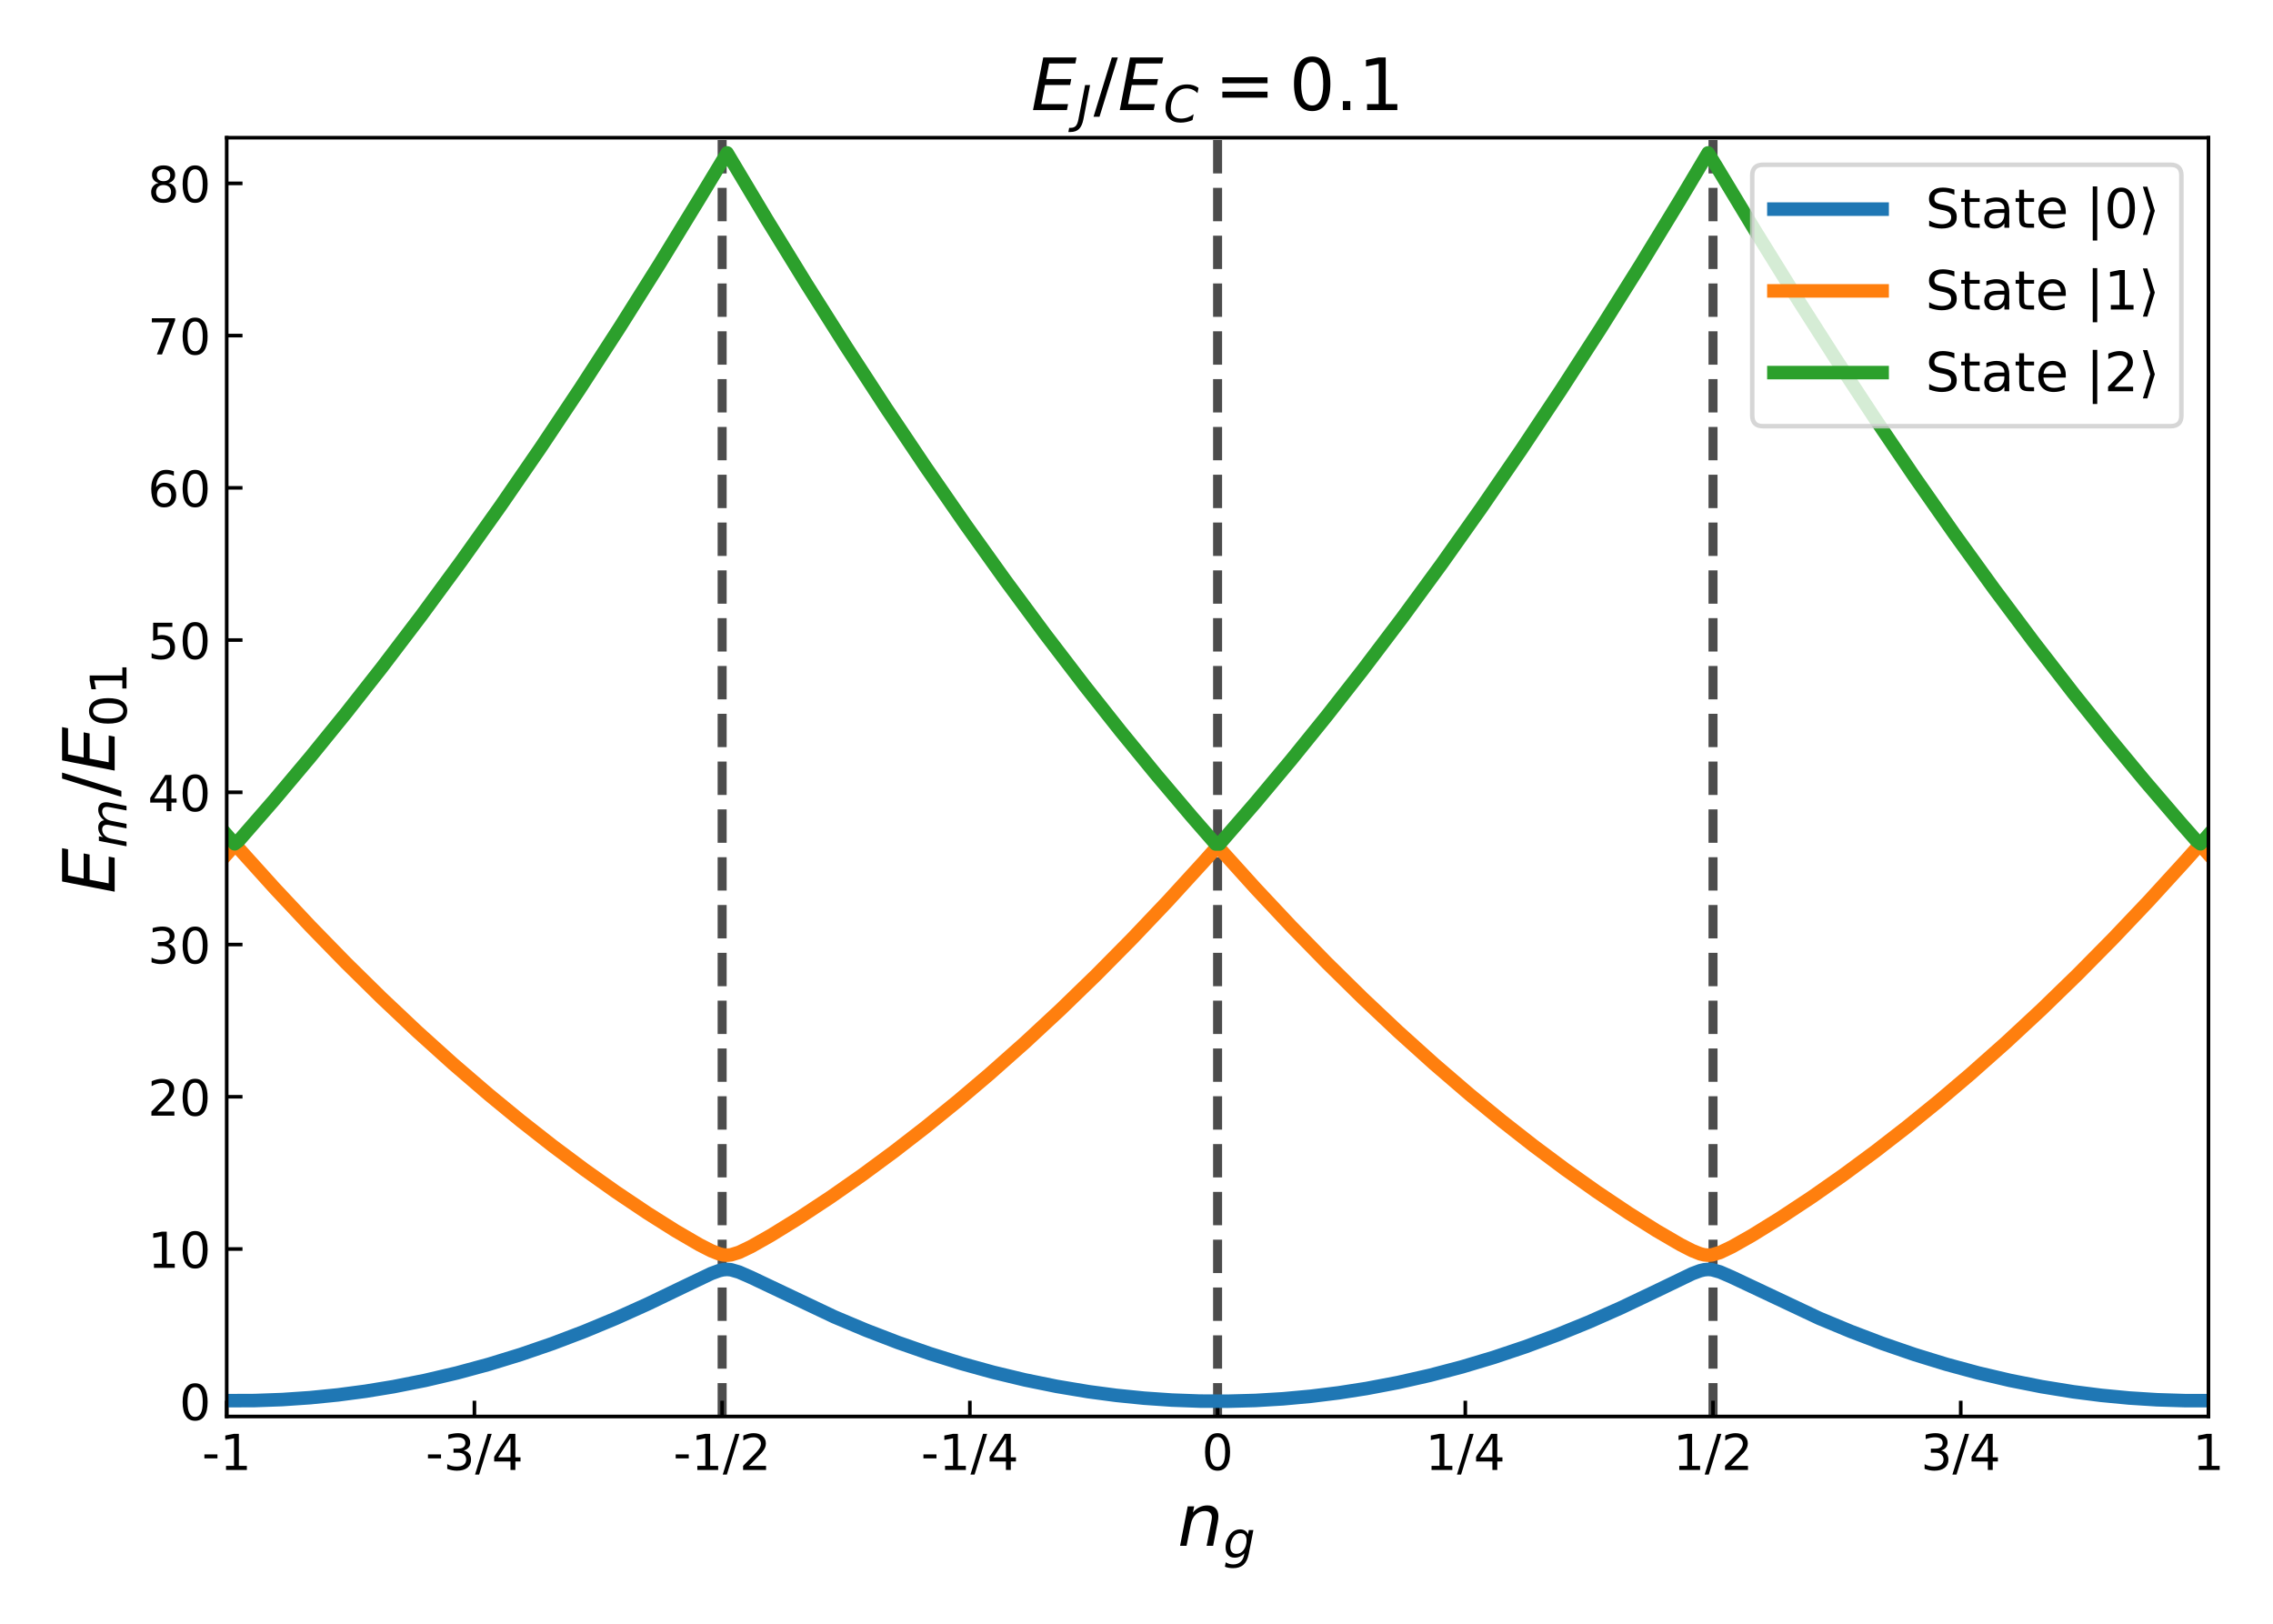 <?xml version="1.0" encoding="utf-8" standalone="no"?>
<!DOCTYPE svg PUBLIC "-//W3C//DTD SVG 1.1//EN"
  "http://www.w3.org/Graphics/SVG/1.1/DTD/svg11.dtd">
<!-- Created with matplotlib (https://matplotlib.org/) -->
<svg height="360pt" version="1.1" viewBox="0 0 504 360" width="504pt" xmlns="http://www.w3.org/2000/svg" xmlns:xlink="http://www.w3.org/1999/xlink">
 <defs>
  <style type="text/css">*{stroke-linecap:butt;stroke-linejoin:round;}</style>
 </defs>
 <g id="figure_1">
  <g id="patch_1">
   <path d="M 0 360 
L 504 360 
L 504 0 
L 0 0 
z
" style="fill:#ffffff;"/>
  </g>
  <g id="axes_1">
   <g id="patch_2">
    <path d="M 50.268 314.052 
L 489.69 314.052 
L 489.69 30.528 
L 50.268 30.528 
z
" style="fill:#ffffff;"/>
   </g>
   <g id="line2d_1">
    <path clip-path="url(#pa55139990f)" d="M 160.124 314.052 
L 160.124 30.528 
" style="fill:none;stroke:#000000;stroke-dasharray:7.4,3.2;stroke-dashoffset:0;stroke-opacity:0.7;stroke-width:2;"/>
   </g>
   <g id="line2d_2">
    <path clip-path="url(#pa55139990f)" d="M 269.979 314.052 
L 269.979 30.528 
" style="fill:none;stroke:#000000;stroke-dasharray:7.4,3.2;stroke-dashoffset:0;stroke-opacity:0.7;stroke-width:2;"/>
   </g>
   <g id="line2d_3">
    <path clip-path="url(#pa55139990f)" d="M 379.834 314.052 
L 379.834 30.528 
" style="fill:none;stroke:#000000;stroke-dasharray:7.4,3.2;stroke-dashoffset:0;stroke-opacity:0.7;stroke-width:2;"/>
   </g>
   <g id="matplotlib.axis_1">
    <g id="xtick_1">
     <g id="line2d_4">
      <defs>
       <path d="M 0 0 
L 0 -3.5 
" id="mcbcfbc0d45" style="stroke:#000000;stroke-width:0.8;"/>
      </defs>
      <g>
       <use style="stroke:#000000;stroke-width:0.8;" x="50.268" xlink:href="#mcbcfbc0d45" y="314.052"/>
      </g>
     </g>
     <g id="text_1">
      <!-- -1 -->
      <g transform="translate(44.784 325.91)scale(0.11 -0.11)">
       <defs>
        <path d="M 4.891 31.391 
L 31.203 31.391 
L 31.203 23.391 
L 4.891 23.391 
z
" id="DejaVuSans-45"/>
        <path d="M 12.406 8.297 
L 28.516 8.297 
L 28.516 63.922 
L 10.984 60.406 
L 10.984 69.391 
L 28.422 72.906 
L 38.281 72.906 
L 38.281 8.297 
L 54.391 8.297 
L 54.391 0 
L 12.406 0 
z
" id="DejaVuSans-49"/>
       </defs>
       <use xlink:href="#DejaVuSans-45"/>
       <use x="36.084" xlink:href="#DejaVuSans-49"/>
      </g>
     </g>
    </g>
    <g id="xtick_2">
     <g id="line2d_5">
      <g>
       <use style="stroke:#000000;stroke-width:0.8;" x="105.196" xlink:href="#mcbcfbc0d45" y="314.052"/>
      </g>
     </g>
     <g id="text_2">
      <!-- -3/4 -->
      <g transform="translate(94.36 325.91)scale(0.11 -0.11)">
       <defs>
        <path d="M 40.578 39.312 
Q 47.656 37.797 51.625 33 
Q 55.609 28.219 55.609 21.188 
Q 55.609 10.406 48.188 4.484 
Q 40.766 -1.422 27.094 -1.422 
Q 22.516 -1.422 17.656 -0.516 
Q 12.797 0.391 7.625 2.203 
L 7.625 11.719 
Q 11.719 9.328 16.594 8.109 
Q 21.484 6.891 26.812 6.891 
Q 36.078 6.891 40.938 10.547 
Q 45.797 14.203 45.797 21.188 
Q 45.797 27.641 41.281 31.266 
Q 36.766 34.906 28.719 34.906 
L 20.219 34.906 
L 20.219 43.016 
L 29.109 43.016 
Q 36.375 43.016 40.234 45.922 
Q 44.094 48.828 44.094 54.297 
Q 44.094 59.906 40.109 62.906 
Q 36.141 65.922 28.719 65.922 
Q 24.656 65.922 20.016 65.031 
Q 15.375 64.156 9.812 62.312 
L 9.812 71.094 
Q 15.438 72.656 20.344 73.438 
Q 25.25 74.219 29.594 74.219 
Q 40.828 74.219 47.359 69.109 
Q 53.906 64.016 53.906 55.328 
Q 53.906 49.266 50.438 45.094 
Q 46.969 40.922 40.578 39.312 
z
" id="DejaVuSans-51"/>
        <path d="M 25.391 72.906 
L 33.688 72.906 
L 8.297 -9.281 
L 0 -9.281 
z
" id="DejaVuSans-47"/>
        <path d="M 37.797 64.312 
L 12.891 25.391 
L 37.797 25.391 
z
M 35.203 72.906 
L 47.609 72.906 
L 47.609 25.391 
L 58.016 25.391 
L 58.016 17.188 
L 47.609 17.188 
L 47.609 0 
L 37.797 0 
L 37.797 17.188 
L 4.891 17.188 
L 4.891 26.703 
z
" id="DejaVuSans-52"/>
       </defs>
       <use xlink:href="#DejaVuSans-45"/>
       <use x="36.084" xlink:href="#DejaVuSans-51"/>
       <use x="99.707" xlink:href="#DejaVuSans-47"/>
       <use x="133.398" xlink:href="#DejaVuSans-52"/>
      </g>
     </g>
    </g>
    <g id="xtick_3">
     <g id="line2d_6">
      <g>
       <use style="stroke:#000000;stroke-width:0.8;" x="160.124" xlink:href="#mcbcfbc0d45" y="314.052"/>
      </g>
     </g>
     <g id="text_3">
      <!-- -1/2 -->
      <g transform="translate(149.288 325.91)scale(0.11 -0.11)">
       <defs>
        <path d="M 19.188 8.297 
L 53.609 8.297 
L 53.609 0 
L 7.328 0 
L 7.328 8.297 
Q 12.938 14.109 22.625 23.891 
Q 32.328 33.688 34.812 36.531 
Q 39.547 41.844 41.422 45.531 
Q 43.312 49.219 43.312 52.781 
Q 43.312 58.594 39.234 62.25 
Q 35.156 65.922 28.609 65.922 
Q 23.969 65.922 18.812 64.312 
Q 13.672 62.703 7.812 59.422 
L 7.812 69.391 
Q 13.766 71.781 18.938 73 
Q 24.125 74.219 28.422 74.219 
Q 39.75 74.219 46.484 68.547 
Q 53.219 62.891 53.219 53.422 
Q 53.219 48.922 51.531 44.891 
Q 49.859 40.875 45.406 35.406 
Q 44.188 33.984 37.641 27.219 
Q 31.109 20.453 19.188 8.297 
z
" id="DejaVuSans-50"/>
       </defs>
       <use xlink:href="#DejaVuSans-45"/>
       <use x="36.084" xlink:href="#DejaVuSans-49"/>
       <use x="99.707" xlink:href="#DejaVuSans-47"/>
       <use x="133.398" xlink:href="#DejaVuSans-50"/>
      </g>
     </g>
    </g>
    <g id="xtick_4">
     <g id="line2d_7">
      <g>
       <use style="stroke:#000000;stroke-width:0.8;" x="215.051" xlink:href="#mcbcfbc0d45" y="314.052"/>
      </g>
     </g>
     <g id="text_4">
      <!-- -1/4 -->
      <g transform="translate(204.215 325.91)scale(0.11 -0.11)">
       <use xlink:href="#DejaVuSans-45"/>
       <use x="36.084" xlink:href="#DejaVuSans-49"/>
       <use x="99.707" xlink:href="#DejaVuSans-47"/>
       <use x="133.398" xlink:href="#DejaVuSans-52"/>
      </g>
     </g>
    </g>
    <g id="xtick_5">
     <g id="line2d_8">
      <g>
       <use style="stroke:#000000;stroke-width:0.8;" x="269.979" xlink:href="#mcbcfbc0d45" y="314.052"/>
      </g>
     </g>
     <g id="text_5">
      <!-- 0 -->
      <g transform="translate(266.48 325.91)scale(0.11 -0.11)">
       <defs>
        <path d="M 31.781 66.406 
Q 24.172 66.406 20.328 58.906 
Q 16.5 51.422 16.5 36.375 
Q 16.5 21.391 20.328 13.891 
Q 24.172 6.391 31.781 6.391 
Q 39.453 6.391 43.281 13.891 
Q 47.125 21.391 47.125 36.375 
Q 47.125 51.422 43.281 58.906 
Q 39.453 66.406 31.781 66.406 
z
M 31.781 74.219 
Q 44.047 74.219 50.516 64.516 
Q 56.984 54.828 56.984 36.375 
Q 56.984 17.969 50.516 8.266 
Q 44.047 -1.422 31.781 -1.422 
Q 19.531 -1.422 13.062 8.266 
Q 6.594 17.969 6.594 36.375 
Q 6.594 54.828 13.062 64.516 
Q 19.531 74.219 31.781 74.219 
z
" id="DejaVuSans-48"/>
       </defs>
       <use xlink:href="#DejaVuSans-48"/>
      </g>
     </g>
    </g>
    <g id="xtick_6">
     <g id="line2d_9">
      <g>
       <use style="stroke:#000000;stroke-width:0.8;" x="324.907" xlink:href="#mcbcfbc0d45" y="314.052"/>
      </g>
     </g>
     <g id="text_6">
      <!-- 1/4 -->
      <g transform="translate(316.055 325.91)scale(0.11 -0.11)">
       <use xlink:href="#DejaVuSans-49"/>
       <use x="63.623" xlink:href="#DejaVuSans-47"/>
       <use x="97.314" xlink:href="#DejaVuSans-52"/>
      </g>
     </g>
    </g>
    <g id="xtick_7">
     <g id="line2d_10">
      <g>
       <use style="stroke:#000000;stroke-width:0.8;" x="379.834" xlink:href="#mcbcfbc0d45" y="314.052"/>
      </g>
     </g>
     <g id="text_7">
      <!-- 1/2 -->
      <g transform="translate(370.983 325.91)scale(0.11 -0.11)">
       <use xlink:href="#DejaVuSans-49"/>
       <use x="63.623" xlink:href="#DejaVuSans-47"/>
       <use x="97.314" xlink:href="#DejaVuSans-50"/>
      </g>
     </g>
    </g>
    <g id="xtick_8">
     <g id="line2d_11">
      <g>
       <use style="stroke:#000000;stroke-width:0.8;" x="434.762" xlink:href="#mcbcfbc0d45" y="314.052"/>
      </g>
     </g>
     <g id="text_8">
      <!-- 3/4 -->
      <g transform="translate(425.911 325.91)scale(0.11 -0.11)">
       <use xlink:href="#DejaVuSans-51"/>
       <use x="63.623" xlink:href="#DejaVuSans-47"/>
       <use x="97.314" xlink:href="#DejaVuSans-52"/>
      </g>
     </g>
    </g>
    <g id="xtick_9">
     <g id="line2d_12">
      <g>
       <use style="stroke:#000000;stroke-width:0.8;" x="489.69" xlink:href="#mcbcfbc0d45" y="314.052"/>
      </g>
     </g>
     <g id="text_9">
      <!-- 1 -->
      <g transform="translate(486.191 325.91)scale(0.11 -0.11)">
       <use xlink:href="#DejaVuSans-49"/>
      </g>
     </g>
    </g>
    <g id="text_10">
     <!-- $n_g$ -->
     <g transform="translate(261.099 342.723)scale(0.16 -0.16)">
      <defs>
       <path d="M 55.719 33.016 
L 49.312 0 
L 40.281 0 
L 46.688 32.672 
Q 47.125 34.969 47.359 36.719 
Q 47.609 38.484 47.609 39.5 
Q 47.609 43.609 45.016 45.891 
Q 42.438 48.188 37.797 48.188 
Q 30.562 48.188 25.344 43.375 
Q 20.125 38.578 18.5 30.328 
L 12.5 0 
L 3.516 0 
L 14.109 54.688 
L 23.094 54.688 
L 21.297 46.094 
Q 25.047 50.828 30.312 53.406 
Q 35.594 56 41.406 56 
Q 48.641 56 52.609 52.094 
Q 56.594 48.188 56.594 41.109 
Q 56.594 39.359 56.375 37.359 
Q 56.156 35.359 55.719 33.016 
z
" id="DejaVuSans-Oblique-110"/>
       <path d="M 59.625 54.688 
L 50.297 6.781 
Q 47.609 -7.125 40.016 -13.953 
Q 32.422 -20.797 19.578 -20.797 
Q 14.844 -20.797 10.781 -20.094 
Q 6.734 -19.391 3.219 -17.922 
L 4.891 -9.188 
Q 8.203 -11.328 11.906 -12.344 
Q 15.625 -13.375 19.828 -13.375 
Q 28.375 -13.375 33.859 -8.703 
Q 39.359 -4.047 41.109 4.688 
L 41.891 8.797 
Q 38.141 4.5 33.156 2.25 
Q 28.172 0 22.406 0 
Q 14.109 0 9.344 5.484 
Q 4.594 10.984 4.594 20.609 
Q 4.594 28.172 7.469 35.422 
Q 10.359 42.672 15.578 48.297 
Q 19.047 52 23.656 54 
Q 28.266 56 33.297 56 
Q 38.812 56 42.906 53.438 
Q 47.016 50.875 49.031 46.188 
L 50.594 54.688 
z
M 46.094 34.625 
Q 46.094 41.266 42.969 44.875 
Q 39.844 48.484 34.078 48.484 
Q 30.516 48.484 27.297 47.062 
Q 24.078 45.656 21.781 43.109 
Q 18.062 38.922 15.984 33.234 
Q 13.922 27.547 13.922 21.484 
Q 13.922 14.75 17.062 11.125 
Q 20.219 7.516 26.125 7.516 
Q 34.672 7.516 40.375 15.25 
Q 46.094 23 46.094 34.625 
z
" id="DejaVuSans-Oblique-103"/>
      </defs>
      <use xlink:href="#DejaVuSans-Oblique-110"/>
      <use transform="translate(63.379 -16.406)scale(0.7)" xlink:href="#DejaVuSans-Oblique-103"/>
     </g>
    </g>
   </g>
   <g id="matplotlib.axis_2">
    <g id="ytick_1">
     <g id="line2d_13">
      <defs>
       <path d="M 0 0 
L 3.5 0 
" id="m98325e20d4" style="stroke:#000000;stroke-width:0.8;"/>
      </defs>
      <g>
       <use style="stroke:#000000;stroke-width:0.8;" x="50.268" xlink:href="#m98325e20d4" y="310.668"/>
      </g>
     </g>
     <g id="text_11">
      <!-- 0 -->
      <g transform="translate(39.769 314.847)scale(0.11 -0.11)">
       <use xlink:href="#DejaVuSans-48"/>
      </g>
     </g>
    </g>
    <g id="ytick_2">
     <g id="line2d_14">
      <g>
       <use style="stroke:#000000;stroke-width:0.8;" x="50.268" xlink:href="#m98325e20d4" y="276.916"/>
      </g>
     </g>
     <g id="text_12">
      <!-- 10 -->
      <g transform="translate(32.77 281.096)scale(0.11 -0.11)">
       <use xlink:href="#DejaVuSans-49"/>
       <use x="63.623" xlink:href="#DejaVuSans-48"/>
      </g>
     </g>
    </g>
    <g id="ytick_3">
     <g id="line2d_15">
      <g>
       <use style="stroke:#000000;stroke-width:0.8;" x="50.268" xlink:href="#m98325e20d4" y="243.165"/>
      </g>
     </g>
     <g id="text_13">
      <!-- 20 -->
      <g transform="translate(32.77 247.344)scale(0.11 -0.11)">
       <use xlink:href="#DejaVuSans-50"/>
       <use x="63.623" xlink:href="#DejaVuSans-48"/>
      </g>
     </g>
    </g>
    <g id="ytick_4">
     <g id="line2d_16">
      <g>
       <use style="stroke:#000000;stroke-width:0.8;" x="50.268" xlink:href="#m98325e20d4" y="209.413"/>
      </g>
     </g>
     <g id="text_14">
      <!-- 30 -->
      <g transform="translate(32.77 213.592)scale(0.11 -0.11)">
       <use xlink:href="#DejaVuSans-51"/>
       <use x="63.623" xlink:href="#DejaVuSans-48"/>
      </g>
     </g>
    </g>
    <g id="ytick_5">
     <g id="line2d_17">
      <g>
       <use style="stroke:#000000;stroke-width:0.8;" x="50.268" xlink:href="#m98325e20d4" y="175.661"/>
      </g>
     </g>
     <g id="text_15">
      <!-- 40 -->
      <g transform="translate(32.77 179.84)scale(0.11 -0.11)">
       <use xlink:href="#DejaVuSans-52"/>
       <use x="63.623" xlink:href="#DejaVuSans-48"/>
      </g>
     </g>
    </g>
    <g id="ytick_6">
     <g id="line2d_18">
      <g>
       <use style="stroke:#000000;stroke-width:0.8;" x="50.268" xlink:href="#m98325e20d4" y="141.909"/>
      </g>
     </g>
     <g id="text_16">
      <!-- 50 -->
      <g transform="translate(32.77 146.088)scale(0.11 -0.11)">
       <defs>
        <path d="M 10.797 72.906 
L 49.516 72.906 
L 49.516 64.594 
L 19.828 64.594 
L 19.828 46.734 
Q 21.969 47.469 24.109 47.828 
Q 26.266 48.188 28.422 48.188 
Q 40.625 48.188 47.75 41.5 
Q 54.891 34.812 54.891 23.391 
Q 54.891 11.625 47.562 5.094 
Q 40.234 -1.422 26.906 -1.422 
Q 22.312 -1.422 17.547 -0.641 
Q 12.797 0.141 7.719 1.703 
L 7.719 11.625 
Q 12.109 9.234 16.797 8.062 
Q 21.484 6.891 26.703 6.891 
Q 35.156 6.891 40.078 11.328 
Q 45.016 15.766 45.016 23.391 
Q 45.016 31 40.078 35.438 
Q 35.156 39.891 26.703 39.891 
Q 22.75 39.891 18.812 39.016 
Q 14.891 38.141 10.797 36.281 
z
" id="DejaVuSans-53"/>
       </defs>
       <use xlink:href="#DejaVuSans-53"/>
       <use x="63.623" xlink:href="#DejaVuSans-48"/>
      </g>
     </g>
    </g>
    <g id="ytick_7">
     <g id="line2d_19">
      <g>
       <use style="stroke:#000000;stroke-width:0.8;" x="50.268" xlink:href="#m98325e20d4" y="108.157"/>
      </g>
     </g>
     <g id="text_17">
      <!-- 60 -->
      <g transform="translate(32.77 112.336)scale(0.11 -0.11)">
       <defs>
        <path d="M 33.016 40.375 
Q 26.375 40.375 22.484 35.828 
Q 18.609 31.297 18.609 23.391 
Q 18.609 15.531 22.484 10.953 
Q 26.375 6.391 33.016 6.391 
Q 39.656 6.391 43.531 10.953 
Q 47.406 15.531 47.406 23.391 
Q 47.406 31.297 43.531 35.828 
Q 39.656 40.375 33.016 40.375 
z
M 52.594 71.297 
L 52.594 62.312 
Q 48.875 64.062 45.094 64.984 
Q 41.312 65.922 37.594 65.922 
Q 27.828 65.922 22.672 59.328 
Q 17.531 52.734 16.797 39.406 
Q 19.672 43.656 24.016 45.922 
Q 28.375 48.188 33.594 48.188 
Q 44.578 48.188 50.953 41.516 
Q 57.328 34.859 57.328 23.391 
Q 57.328 12.156 50.688 5.359 
Q 44.047 -1.422 33.016 -1.422 
Q 20.359 -1.422 13.672 8.266 
Q 6.984 17.969 6.984 36.375 
Q 6.984 53.656 15.188 63.938 
Q 23.391 74.219 37.203 74.219 
Q 40.922 74.219 44.703 73.484 
Q 48.484 72.75 52.594 71.297 
z
" id="DejaVuSans-54"/>
       </defs>
       <use xlink:href="#DejaVuSans-54"/>
       <use x="63.623" xlink:href="#DejaVuSans-48"/>
      </g>
     </g>
    </g>
    <g id="ytick_8">
     <g id="line2d_20">
      <g>
       <use style="stroke:#000000;stroke-width:0.8;" x="50.268" xlink:href="#m98325e20d4" y="74.405"/>
      </g>
     </g>
     <g id="text_18">
      <!-- 70 -->
      <g transform="translate(32.77 78.584)scale(0.11 -0.11)">
       <defs>
        <path d="M 8.203 72.906 
L 55.078 72.906 
L 55.078 68.703 
L 28.609 0 
L 18.312 0 
L 43.219 64.594 
L 8.203 64.594 
z
" id="DejaVuSans-55"/>
       </defs>
       <use xlink:href="#DejaVuSans-55"/>
       <use x="63.623" xlink:href="#DejaVuSans-48"/>
      </g>
     </g>
    </g>
    <g id="ytick_9">
     <g id="line2d_21">
      <g>
       <use style="stroke:#000000;stroke-width:0.8;" x="50.268" xlink:href="#m98325e20d4" y="40.653"/>
      </g>
     </g>
     <g id="text_19">
      <!-- 80 -->
      <g transform="translate(32.77 44.833)scale(0.11 -0.11)">
       <defs>
        <path d="M 31.781 34.625 
Q 24.75 34.625 20.719 30.859 
Q 16.703 27.094 16.703 20.516 
Q 16.703 13.922 20.719 10.156 
Q 24.75 6.391 31.781 6.391 
Q 38.812 6.391 42.859 10.172 
Q 46.922 13.969 46.922 20.516 
Q 46.922 27.094 42.891 30.859 
Q 38.875 34.625 31.781 34.625 
z
M 21.922 38.812 
Q 15.578 40.375 12.031 44.719 
Q 8.5 49.078 8.5 55.328 
Q 8.5 64.062 14.719 69.141 
Q 20.953 74.219 31.781 74.219 
Q 42.672 74.219 48.875 69.141 
Q 55.078 64.062 55.078 55.328 
Q 55.078 49.078 51.531 44.719 
Q 48 40.375 41.703 38.812 
Q 48.828 37.156 52.797 32.312 
Q 56.781 27.484 56.781 20.516 
Q 56.781 9.906 50.312 4.234 
Q 43.844 -1.422 31.781 -1.422 
Q 19.734 -1.422 13.25 4.234 
Q 6.781 9.906 6.781 20.516 
Q 6.781 27.484 10.781 32.312 
Q 14.797 37.156 21.922 38.812 
z
M 18.312 54.391 
Q 18.312 48.734 21.844 45.562 
Q 25.391 42.391 31.781 42.391 
Q 38.141 42.391 41.719 45.562 
Q 45.312 48.734 45.312 54.391 
Q 45.312 60.062 41.719 63.234 
Q 38.141 66.406 31.781 66.406 
Q 25.391 66.406 21.844 63.234 
Q 18.312 60.062 18.312 54.391 
z
" id="DejaVuSans-56"/>
       </defs>
       <use xlink:href="#DejaVuSans-56"/>
       <use x="63.623" xlink:href="#DejaVuSans-48"/>
      </g>
     </g>
    </g>
    <g id="text_20">
     <!-- $E_m/E_{01}$ -->
     <g transform="translate(25.443 198.13)rotate(-90)scale(0.16 -0.16)">
      <defs>
       <path d="M 16.891 72.906 
L 62.984 72.906 
L 61.375 64.594 
L 25.094 64.594 
L 20.906 43.016 
L 55.719 43.016 
L 54.109 34.719 
L 19.281 34.719 
L 14.203 8.297 
L 51.312 8.297 
L 49.703 0 
L 2.688 0 
z
" id="DejaVuSans-Oblique-69"/>
       <path d="M 89.797 33.016 
L 83.406 0 
L 74.422 0 
L 80.719 32.719 
Q 81.109 34.812 81.297 36.328 
Q 81.5 37.844 81.5 38.922 
Q 81.5 43.312 79.047 45.75 
Q 76.609 48.188 72.219 48.188 
Q 65.672 48.188 60.547 43.281 
Q 55.422 38.375 53.906 30.516 
L 47.906 0 
L 38.922 0 
L 45.312 32.719 
Q 45.703 34.516 45.891 36.047 
Q 46.094 37.594 46.094 38.812 
Q 46.094 43.266 43.656 45.719 
Q 41.219 48.188 36.922 48.188 
Q 30.281 48.188 25.141 43.281 
Q 20.016 38.375 18.5 30.516 
L 12.5 0 
L 3.516 0 
L 14.203 54.688 
L 23.188 54.688 
L 21.484 46.188 
Q 25.141 50.984 30.047 53.484 
Q 34.969 56 40.578 56 
Q 46.531 56 50.359 52.875 
Q 54.203 49.75 54.984 44.188 
Q 59.078 49.953 64.469 52.969 
Q 69.875 56 75.875 56 
Q 82.906 56 86.734 51.953 
Q 90.578 47.906 90.578 40.484 
Q 90.578 38.875 90.375 36.938 
Q 90.188 35.016 89.797 33.016 
z
" id="DejaVuSans-Oblique-109"/>
      </defs>
      <use transform="translate(0 0.094)" xlink:href="#DejaVuSans-Oblique-69"/>
      <use transform="translate(63.184 -16.312)scale(0.7)" xlink:href="#DejaVuSans-Oblique-109"/>
      <use transform="translate(134.106 0.094)" xlink:href="#DejaVuSans-47"/>
      <use transform="translate(167.798 0.094)" xlink:href="#DejaVuSans-Oblique-69"/>
      <use transform="translate(230.981 -16.312)scale(0.7)" xlink:href="#DejaVuSans-48"/>
      <use transform="translate(275.518 -16.312)scale(0.7)" xlink:href="#DejaVuSans-49"/>
     </g>
    </g>
   </g>
   <g id="line2d_22">
    <path clip-path="url(#pa55139990f)" d="M 50.268 310.542 
L 56.432 310.518 
L 62.596 310.297 
L 68.761 309.878 
L 74.925 309.262 
L 81.089 308.449 
L 87.253 307.439 
L 94.298 306.043 
L 101.343 304.389 
L 108.388 302.479 
L 115.433 300.311 
L 122.478 297.889 
L 129.522 295.211 
L 136.567 292.283 
L 143.612 289.112 
L 151.538 285.296 
L 157.702 282.355 
L 159.463 281.71 
L 160.344 281.51 
L 161.224 281.442 
L 162.105 281.524 
L 163.866 282.035 
L 166.508 283.191 
L 185.001 291.96 
L 192.045 294.924 
L 199.09 297.638 
L 206.135 300.098 
L 213.18 302.302 
L 220.225 304.25 
L 227.27 305.941 
L 234.314 307.374 
L 241.359 308.55 
L 247.524 309.368 
L 253.688 309.988 
L 259.852 310.411 
L 266.016 310.637 
L 272.181 310.665 
L 278.345 310.496 
L 284.509 310.129 
L 290.673 309.565 
L 296.837 308.804 
L 303.002 307.845 
L 310.047 306.508 
L 317.091 304.914 
L 324.136 303.063 
L 331.181 300.954 
L 338.226 298.59 
L 345.271 295.971 
L 352.316 293.1 
L 359.36 289.983 
L 367.286 286.211 
L 375.211 282.391 
L 376.973 281.734 
L 377.853 281.524 
L 378.734 281.442 
L 379.614 281.51 
L 381.376 282.003 
L 384.017 283.15 
L 403.391 292.283 
L 410.436 295.211 
L 417.48 297.889 
L 424.525 300.311 
L 431.57 302.479 
L 438.615 304.389 
L 445.66 306.043 
L 452.705 307.439 
L 459.749 308.578 
L 465.914 309.363 
L 472.078 309.95 
L 478.242 310.34 
L 484.406 310.533 
L 489.69 310.542 
L 489.69 310.542 
" style="fill:none;stroke:#1f77b4;stroke-linecap:square;stroke-width:3;"/>
   </g>
   <g id="line2d_23">
    <path clip-path="url(#pa55139990f)" d="M 50.268 189.39 
L 52.029 187.421 
L 52.91 188.08 
L 60.835 196.863 
L 68.761 205.32 
L 76.686 213.45 
L 84.612 221.252 
L 92.537 228.727 
L 100.462 235.875 
L 108.388 242.694 
L 115.433 248.48 
L 122.478 254.006 
L 129.522 259.269 
L 136.567 264.267 
L 143.612 268.992 
L 149.776 272.88 
L 155.06 275.958 
L 157.702 277.308 
L 159.463 278.003 
L 160.344 278.215 
L 161.224 278.288 
L 162.105 278.203 
L 163.866 277.661 
L 166.508 276.398 
L 170.911 273.905 
L 177.075 270.097 
L 184.12 265.449 
L 191.165 260.523 
L 198.21 255.33 
L 205.255 249.875 
L 212.299 244.159 
L 219.344 238.183 
L 227.27 231.151 
L 235.195 223.791 
L 243.121 216.103 
L 251.046 208.088 
L 258.971 199.746 
L 266.897 191.077 
L 269.539 188.115 
L 270.419 188.115 
L 278.345 196.893 
L 286.27 205.344 
L 294.196 213.468 
L 302.121 221.264 
L 310.047 228.734 
L 317.972 235.876 
L 325.897 242.689 
L 332.942 248.47 
L 339.987 253.991 
L 347.032 259.249 
L 354.077 264.243 
L 361.122 268.962 
L 367.286 272.846 
L 372.57 275.924 
L 375.211 277.277 
L 376.973 277.981 
L 377.853 278.203 
L 378.734 278.288 
L 379.614 278.215 
L 381.376 277.689 
L 384.017 276.432 
L 388.42 273.939 
L 394.585 270.128 
L 401.629 265.475 
L 408.674 260.544 
L 415.719 255.346 
L 422.764 249.886 
L 429.809 244.165 
L 436.854 238.184 
L 444.779 231.146 
L 452.705 223.78 
L 460.63 216.087 
L 468.555 208.066 
L 476.481 199.719 
L 484.406 191.044 
L 487.048 188.08 
L 487.929 187.421 
L 489.69 189.39 
L 489.69 189.39 
" style="fill:none;stroke:#ff7f0e;stroke-linecap:square;stroke-width:3;"/>
   </g>
   <g id="line2d_24">
    <path clip-path="url(#pa55139990f)" d="M 50.268 185.079 
L 52.029 187.083 
L 52.91 186.429 
L 60.835 177.329 
L 68.761 167.902 
L 76.686 158.148 
L 84.612 148.068 
L 93.418 136.484 
L 102.224 124.496 
L 111.03 112.105 
L 119.836 99.311 
L 128.642 86.113 
L 137.448 72.512 
L 146.254 58.508 
L 155.06 44.1 
L 161.224 33.903 
L 170.03 48.639 
L 178.836 62.972 
L 187.642 76.901 
L 196.448 90.426 
L 205.255 103.549 
L 214.061 116.268 
L 222.867 128.583 
L 231.673 140.495 
L 240.479 152.004 
L 248.404 162.017 
L 256.33 171.703 
L 264.255 181.062 
L 269.539 187.119 
L 270.419 187.119 
L 278.345 177.978 
L 286.27 168.51 
L 294.196 158.715 
L 302.121 148.594 
L 310.927 136.964 
L 319.733 124.931 
L 328.539 112.494 
L 337.345 99.654 
L 346.151 86.411 
L 354.957 72.764 
L 363.763 58.714 
L 372.57 44.261 
L 378.734 33.903 
L 380.495 36.745 
L 389.301 51.354 
L 398.107 65.56 
L 406.913 79.363 
L 415.719 92.763 
L 424.525 105.759 
L 433.331 118.351 
L 442.137 130.541 
L 450.943 142.326 
L 459.749 153.709 
L 467.675 163.608 
L 475.6 173.18 
L 483.526 182.425 
L 487.048 186.429 
L 487.929 187.083 
L 489.69 185.079 
L 489.69 185.079 
" style="fill:none;stroke:#2ca02c;stroke-linecap:square;stroke-width:3;"/>
   </g>
   <g id="patch_3">
    <path d="M 50.268 314.052 
L 50.268 30.528 
" style="fill:none;stroke:#000000;stroke-linecap:square;stroke-linejoin:miter;stroke-width:0.8;"/>
   </g>
   <g id="patch_4">
    <path d="M 489.69 314.052 
L 489.69 30.528 
" style="fill:none;stroke:#000000;stroke-linecap:square;stroke-linejoin:miter;stroke-width:0.8;"/>
   </g>
   <g id="patch_5">
    <path d="M 50.268 314.052 
L 489.69 314.052 
" style="fill:none;stroke:#000000;stroke-linecap:square;stroke-linejoin:miter;stroke-width:0.8;"/>
   </g>
   <g id="patch_6">
    <path d="M 50.268 30.528 
L 489.69 30.528 
" style="fill:none;stroke:#000000;stroke-linecap:square;stroke-linejoin:miter;stroke-width:0.8;"/>
   </g>
   <g id="text_21">
    <!-- $E_J/E_C = 0.1$ -->
    <g transform="translate(228.619 24.528)scale(0.16 -0.16)">
     <defs>
      <path d="M 16.703 72.906 
L 26.609 72.906 
L 13.375 5.078 
Q 10.797 -8.156 4.656 -14.078 
Q -1.469 -20.016 -12.5 -20.016 
L -16.406 -20.016 
L -14.797 -11.719 
L -11.719 -11.719 
Q -5.125 -11.719 -1.703 -7.953 
Q 1.703 -4.203 3.516 5.078 
z
" id="DejaVuSans-Oblique-74"/>
      <path d="M 69.484 67.281 
L 67.484 56.891 
Q 62.797 61.625 57.547 63.922 
Q 52.297 66.219 46.188 66.219 
Q 37.844 66.219 31.516 62.203 
Q 25.203 58.203 20.609 50 
Q 17.672 44.734 16.125 38.844 
Q 14.594 32.953 14.594 27 
Q 14.594 17.047 19.75 11.812 
Q 24.906 6.594 34.719 6.594 
Q 41.5 6.594 47.75 8.766 
Q 54 10.938 59.906 15.281 
L 57.625 3.609 
Q 51.812 1.125 45.875 -0.141 
Q 39.938 -1.422 33.984 -1.422 
Q 19.969 -1.422 12.078 6.188 
Q 4.203 13.812 4.203 27.391 
Q 4.203 36.078 7.203 44.469 
Q 10.203 52.875 15.828 59.812 
Q 21.781 67.188 29.422 70.703 
Q 37.062 74.219 47.219 74.219 
Q 53.469 74.219 59.062 72.484 
Q 64.656 70.75 69.484 67.281 
z
" id="DejaVuSans-Oblique-67"/>
      <path d="M 10.594 45.406 
L 73.188 45.406 
L 73.188 37.203 
L 10.594 37.203 
z
M 10.594 25.484 
L 73.188 25.484 
L 73.188 17.188 
L 10.594 17.188 
z
" id="DejaVuSans-61"/>
      <path d="M 10.688 12.406 
L 21 12.406 
L 21 0 
L 10.688 0 
z
" id="DejaVuSans-46"/>
     </defs>
     <use transform="translate(0 0.781)" xlink:href="#DejaVuSans-Oblique-69"/>
     <use transform="translate(63.184 -15.625)scale(0.7)" xlink:href="#DejaVuSans-Oblique-74"/>
     <use transform="translate(86.562 0.781)" xlink:href="#DejaVuSans-47"/>
     <use transform="translate(120.254 0.781)" xlink:href="#DejaVuSans-Oblique-69"/>
     <use transform="translate(183.438 -15.625)scale(0.7)" xlink:href="#DejaVuSans-Oblique-67"/>
     <use transform="translate(254.531 0.781)" xlink:href="#DejaVuSans-61"/>
     <use transform="translate(357.803 0.781)" xlink:href="#DejaVuSans-48"/>
     <use transform="translate(421.426 0.781)" xlink:href="#DejaVuSans-46"/>
     <use transform="translate(453.213 0.781)" xlink:href="#DejaVuSans-49"/>
    </g>
   </g>
   <g id="legend_1">
    <g id="patch_7">
     <path d="M 390.93 94.488 
L 481.29 94.488 
Q 483.69 94.488 483.69 92.088 
L 483.69 38.928 
Q 483.69 36.528 481.29 36.528 
L 390.93 36.528 
Q 388.53 36.528 388.53 38.928 
L 388.53 92.088 
Q 388.53 94.488 390.93 94.488 
z
" style="fill:#ffffff;opacity:0.8;stroke:#cccccc;stroke-linejoin:miter;"/>
    </g>
    <g id="line2d_25">
     <path d="M 393.33 46.368 
L 417.33 46.368 
" style="fill:none;stroke:#1f77b4;stroke-linecap:square;stroke-width:3;"/>
    </g>
    <g id="line2d_26"/>
    <g id="text_22">
     <!-- State $|0\rangle$ -->
     <g transform="translate(426.93 50.568)scale(0.12 -0.12)">
      <defs>
       <path d="M 53.516 70.516 
L 53.516 60.891 
Q 47.906 63.578 42.922 64.891 
Q 37.938 66.219 33.297 66.219 
Q 25.25 66.219 20.875 63.094 
Q 16.5 59.969 16.5 54.203 
Q 16.5 49.359 19.406 46.891 
Q 22.312 44.438 30.422 42.922 
L 36.375 41.703 
Q 47.406 39.594 52.656 34.297 
Q 57.906 29 57.906 20.125 
Q 57.906 9.516 50.797 4.047 
Q 43.703 -1.422 29.984 -1.422 
Q 24.812 -1.422 18.969 -0.25 
Q 13.141 0.922 6.891 3.219 
L 6.891 13.375 
Q 12.891 10.016 18.656 8.297 
Q 24.422 6.594 29.984 6.594 
Q 38.422 6.594 43.016 9.906 
Q 47.609 13.234 47.609 19.391 
Q 47.609 24.75 44.312 27.781 
Q 41.016 30.812 33.5 32.328 
L 27.484 33.5 
Q 16.453 35.688 11.516 40.375 
Q 6.594 45.062 6.594 53.422 
Q 6.594 63.094 13.406 68.656 
Q 20.219 74.219 32.172 74.219 
Q 37.312 74.219 42.625 73.281 
Q 47.953 72.359 53.516 70.516 
z
" id="DejaVuSans-83"/>
       <path d="M 18.312 70.219 
L 18.312 54.688 
L 36.812 54.688 
L 36.812 47.703 
L 18.312 47.703 
L 18.312 18.016 
Q 18.312 11.328 20.141 9.422 
Q 21.969 7.516 27.594 7.516 
L 36.812 7.516 
L 36.812 0 
L 27.594 0 
Q 17.188 0 13.234 3.875 
Q 9.281 7.766 9.281 18.016 
L 9.281 47.703 
L 2.688 47.703 
L 2.688 54.688 
L 9.281 54.688 
L 9.281 70.219 
z
" id="DejaVuSans-116"/>
       <path d="M 34.281 27.484 
Q 23.391 27.484 19.188 25 
Q 14.984 22.516 14.984 16.5 
Q 14.984 11.719 18.141 8.906 
Q 21.297 6.109 26.703 6.109 
Q 34.188 6.109 38.703 11.406 
Q 43.219 16.703 43.219 25.484 
L 43.219 27.484 
z
M 52.203 31.203 
L 52.203 0 
L 43.219 0 
L 43.219 8.297 
Q 40.141 3.328 35.547 0.953 
Q 30.953 -1.422 24.312 -1.422 
Q 15.922 -1.422 10.953 3.297 
Q 6 8.016 6 15.922 
Q 6 25.141 12.172 29.828 
Q 18.359 34.516 30.609 34.516 
L 43.219 34.516 
L 43.219 35.406 
Q 43.219 41.609 39.141 45 
Q 35.062 48.391 27.688 48.391 
Q 23 48.391 18.547 47.266 
Q 14.109 46.141 10.016 43.891 
L 10.016 52.203 
Q 14.938 54.109 19.578 55.047 
Q 24.219 56 28.609 56 
Q 40.484 56 46.344 49.844 
Q 52.203 43.703 52.203 31.203 
z
" id="DejaVuSans-97"/>
       <path d="M 56.203 29.594 
L 56.203 25.203 
L 14.891 25.203 
Q 15.484 15.922 20.484 11.062 
Q 25.484 6.203 34.422 6.203 
Q 39.594 6.203 44.453 7.469 
Q 49.312 8.734 54.109 11.281 
L 54.109 2.781 
Q 49.266 0.734 44.188 -0.344 
Q 39.109 -1.422 33.891 -1.422 
Q 20.797 -1.422 13.156 6.188 
Q 5.516 13.812 5.516 26.812 
Q 5.516 40.234 12.766 48.109 
Q 20.016 56 32.328 56 
Q 43.359 56 49.781 48.891 
Q 56.203 41.797 56.203 29.594 
z
M 47.219 32.234 
Q 47.125 39.594 43.094 43.984 
Q 39.062 48.391 32.422 48.391 
Q 24.906 48.391 20.391 44.141 
Q 15.875 39.891 15.188 32.172 
z
" id="DejaVuSans-101"/>
       <path id="DejaVuSans-32"/>
       <path d="M 21 76.422 
L 21 -23.578 
L 12.703 -23.578 
L 12.703 76.422 
z
" id="DejaVuSans-124"/>
       <path d="M 30.078 31.344 
L 16.312 -13.188 
L 8.016 -13.188 
L 21.781 31.344 
L 8.016 75.875 
L 16.312 75.875 
z
" id="DejaVuSans-10217"/>
      </defs>
      <use transform="translate(0 0.578)" xlink:href="#DejaVuSans-83"/>
      <use transform="translate(63.477 0.578)" xlink:href="#DejaVuSans-116"/>
      <use transform="translate(102.686 0.578)" xlink:href="#DejaVuSans-97"/>
      <use transform="translate(163.965 0.578)" xlink:href="#DejaVuSans-116"/>
      <use transform="translate(203.174 0.578)" xlink:href="#DejaVuSans-101"/>
      <use transform="translate(264.697 0.578)" xlink:href="#DejaVuSans-32"/>
      <use transform="translate(296.484 0.578)" xlink:href="#DejaVuSans-124"/>
      <use transform="translate(330.176 0.578)" xlink:href="#DejaVuSans-48"/>
      <use transform="translate(393.799 0.578)" xlink:href="#DejaVuSans-10217"/>
     </g>
    </g>
    <g id="line2d_27">
     <path d="M 393.33 64.488 
L 417.33 64.488 
" style="fill:none;stroke:#ff7f0e;stroke-linecap:square;stroke-width:3;"/>
    </g>
    <g id="line2d_28"/>
    <g id="text_23">
     <!-- State $|1\rangle$ -->
     <g transform="translate(426.93 68.688)scale(0.12 -0.12)">
      <use transform="translate(0 0.578)" xlink:href="#DejaVuSans-83"/>
      <use transform="translate(63.477 0.578)" xlink:href="#DejaVuSans-116"/>
      <use transform="translate(102.686 0.578)" xlink:href="#DejaVuSans-97"/>
      <use transform="translate(163.965 0.578)" xlink:href="#DejaVuSans-116"/>
      <use transform="translate(203.174 0.578)" xlink:href="#DejaVuSans-101"/>
      <use transform="translate(264.697 0.578)" xlink:href="#DejaVuSans-32"/>
      <use transform="translate(296.484 0.578)" xlink:href="#DejaVuSans-124"/>
      <use transform="translate(330.176 0.578)" xlink:href="#DejaVuSans-49"/>
      <use transform="translate(393.799 0.578)" xlink:href="#DejaVuSans-10217"/>
     </g>
    </g>
    <g id="line2d_29">
     <path d="M 393.33 82.608 
L 417.33 82.608 
" style="fill:none;stroke:#2ca02c;stroke-linecap:square;stroke-width:3;"/>
    </g>
    <g id="line2d_30"/>
    <g id="text_24">
     <!-- State $|2\rangle$ -->
     <g transform="translate(426.93 86.808)scale(0.12 -0.12)">
      <use transform="translate(0 0.578)" xlink:href="#DejaVuSans-83"/>
      <use transform="translate(63.477 0.578)" xlink:href="#DejaVuSans-116"/>
      <use transform="translate(102.686 0.578)" xlink:href="#DejaVuSans-97"/>
      <use transform="translate(163.965 0.578)" xlink:href="#DejaVuSans-116"/>
      <use transform="translate(203.174 0.578)" xlink:href="#DejaVuSans-101"/>
      <use transform="translate(264.697 0.578)" xlink:href="#DejaVuSans-32"/>
      <use transform="translate(296.484 0.578)" xlink:href="#DejaVuSans-124"/>
      <use transform="translate(330.176 0.578)" xlink:href="#DejaVuSans-50"/>
      <use transform="translate(393.799 0.578)" xlink:href="#DejaVuSans-10217"/>
     </g>
    </g>
   </g>
  </g>
 </g>
 <defs>
  <clipPath id="pa55139990f">
   <rect height="283.524" width="439.422" x="50.268" y="30.528"/>
  </clipPath>
 </defs>
</svg>
